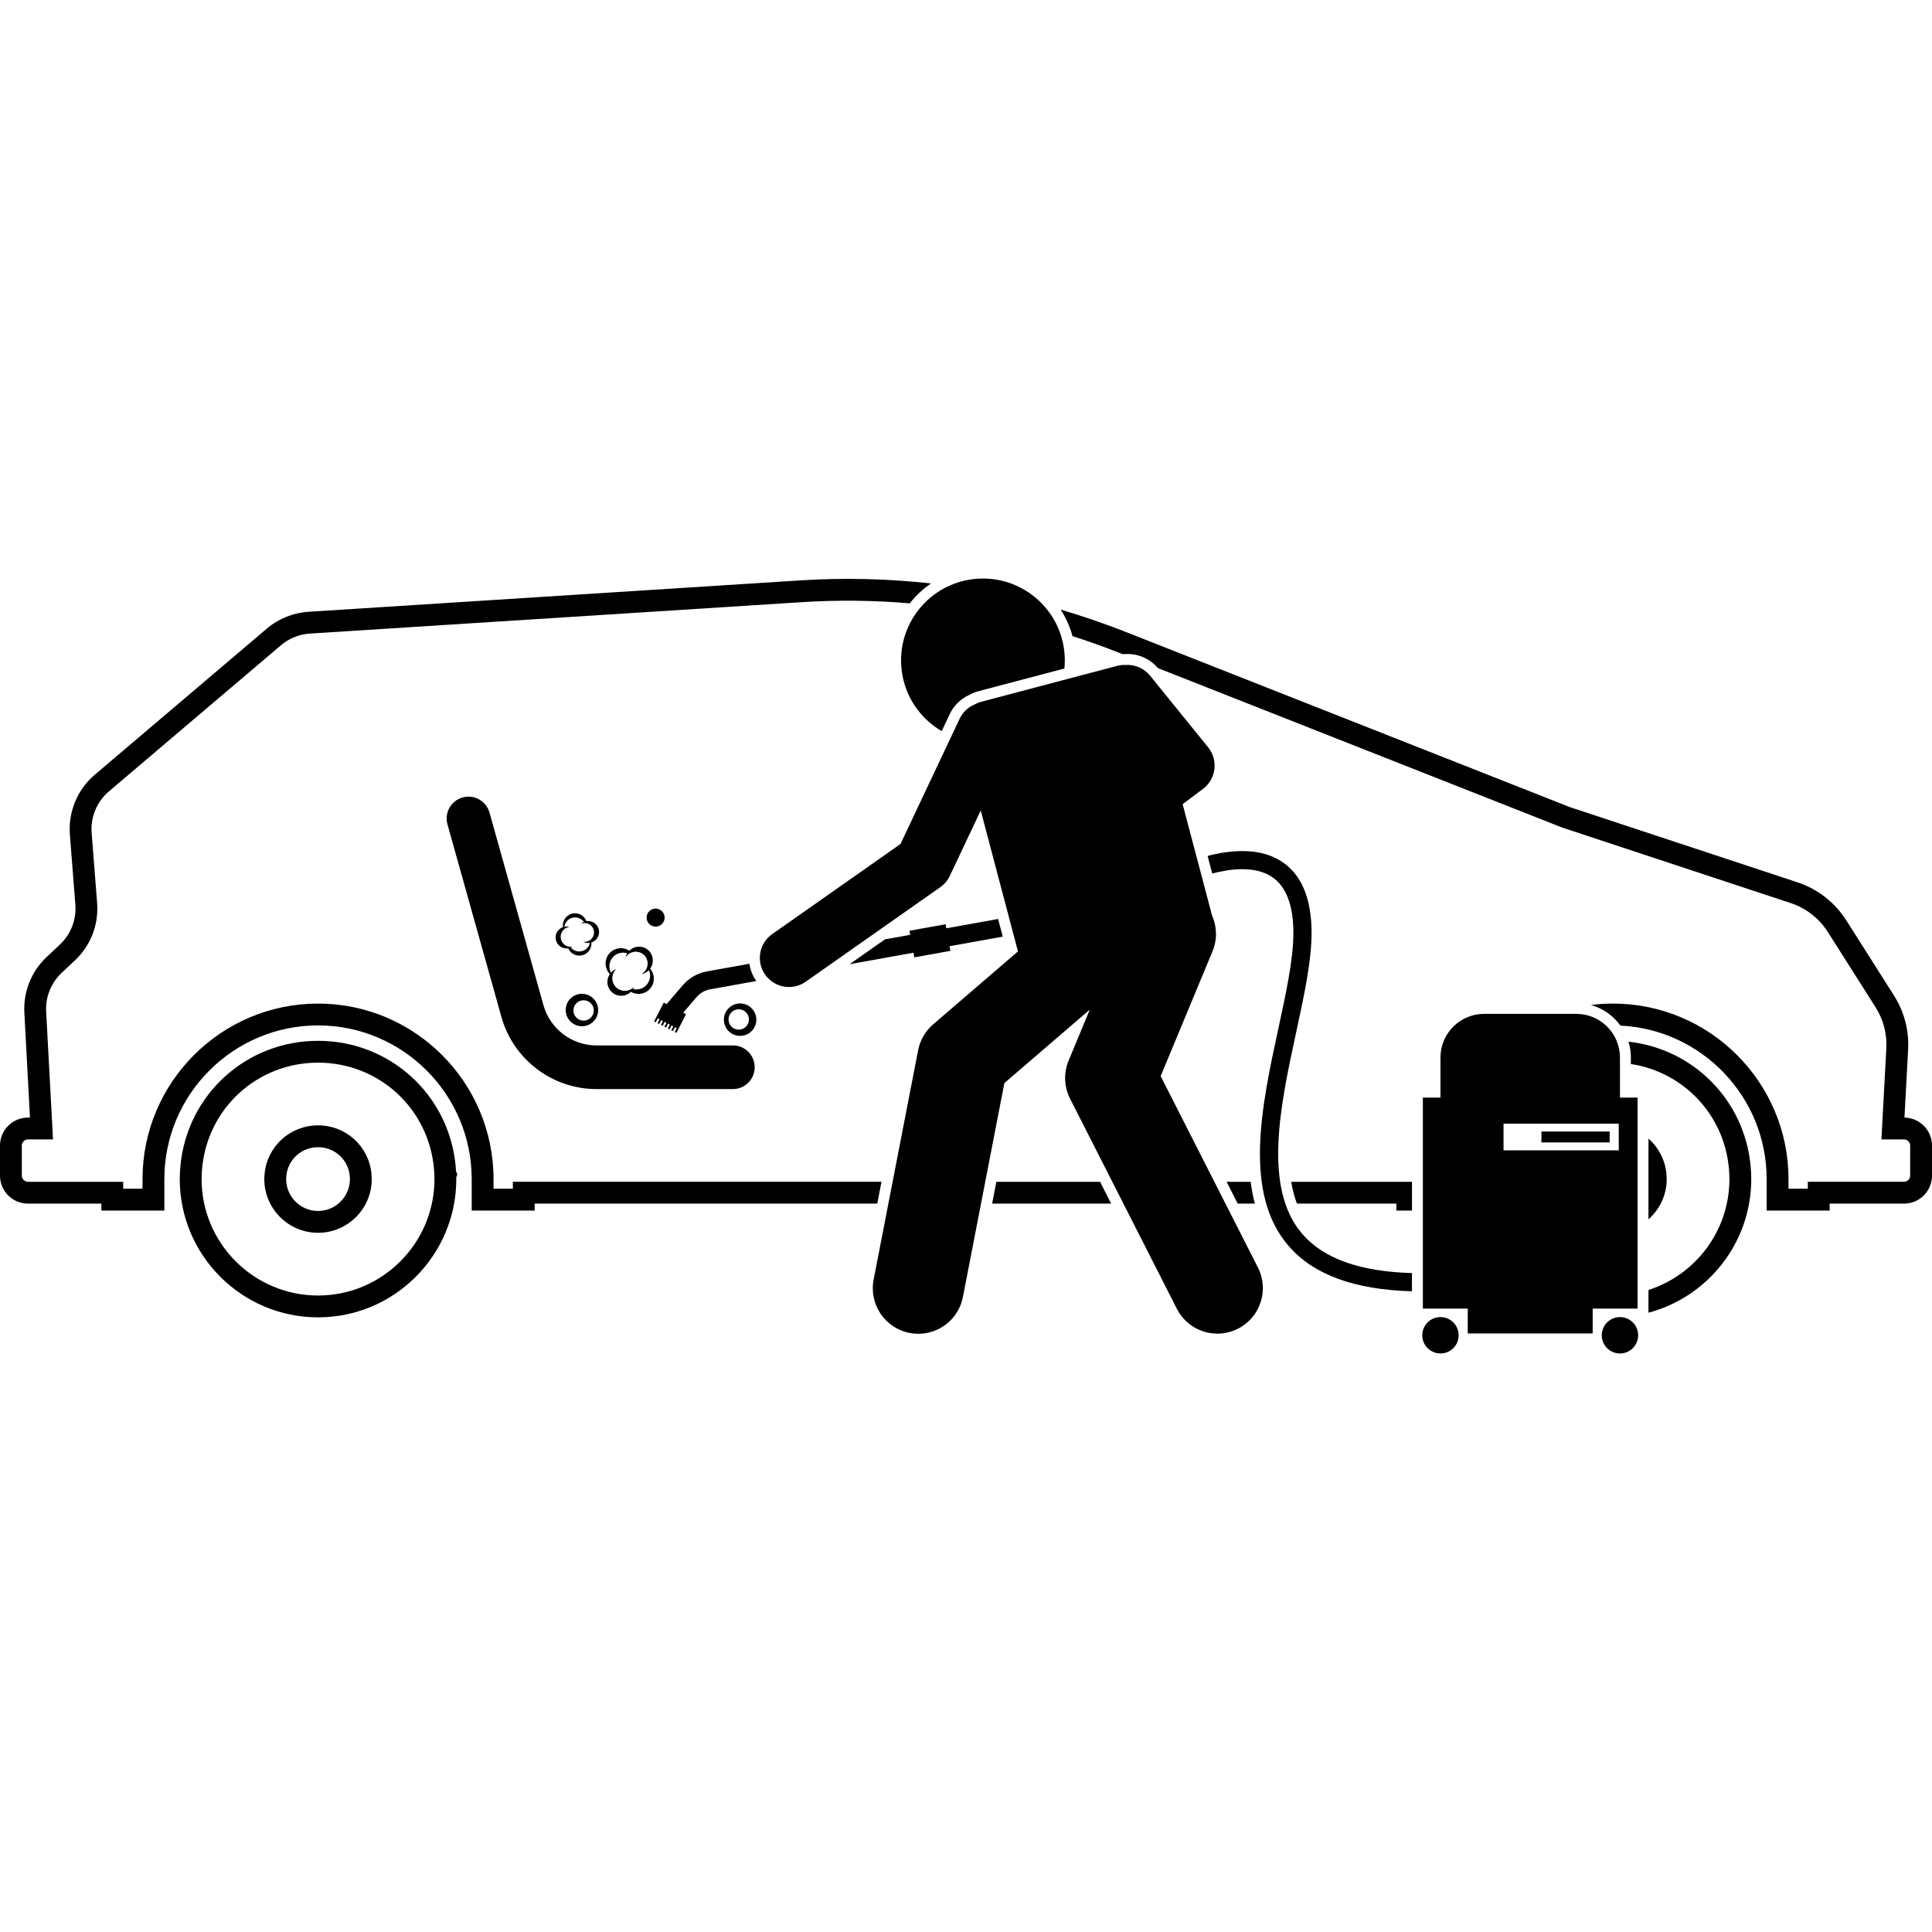<?xml version="1.0" encoding="UTF-8"?>
<svg xmlns="http://www.w3.org/2000/svg" id="Layer_1" height="512" viewBox="0 0 530.978 212.978" width="512">
  <g>
    <path d="m273.832 165.796-1.163 6h32.715l-3.05-6z"></path>
    <path d="m140.948 165.796v1.91h-5.309v-2.654c0-26.597-21.638-48.234-48.235-48.234s-48.234 21.638-48.234 48.234v2.654h-5.309v-1.91h-26.18c-.911 0-1.681-.77-1.681-1.681v-8.284c0-.911.77-1.681 1.681-1.681h6.887l-1.882-35.147c-.214-4.008 1.34-7.883 4.264-10.632l3.627-3.409c4.351-4.09 6.579-9.851 6.114-15.804l-1.504-19.248c-.339-4.336 1.438-8.605 4.752-11.42l47.281-40.158c2.216-1.882 5.034-3.02 7.934-3.206l135.111-8.625c9.99-.638 19.926-.52 29.78.313.055-.07.106-.143.162-.213 1.639-2.056 3.552-3.814 5.67-5.246-11.89-1.319-23.904-1.613-35.994-.842l-135.111 8.625c-4.181.267-8.242 1.908-11.436 4.62l-47.281 40.158c-4.778 4.058-7.339 10.211-6.85 16.461l1.504 19.248c.323 4.13-1.223 8.127-4.242 10.964l-3.627 3.41c-4.215 3.962-6.455 9.547-6.146 15.323l1.543 28.827h-.557c-4.235 0-7.681 3.446-7.681 7.681v8.284c0 4.235 3.446 7.681 7.681 7.681h20.18v1.91h17.309v-8.654c0-23.288 18.946-42.234 42.234-42.234 23.289 0 42.235 18.946 42.235 42.234v8.654h17.309v-1.91h94.151l1.164-6h-101.315z"></path>
    <path d="m502.845 173.706v-1.91h20.452c4.235 0 7.681-3.446 7.681-7.681v-8.284c0-4.199-3.387-7.622-7.572-7.68l1.009-18.69c.284-5.264-1.058-10.398-3.881-14.848l-13.122-20.685c-3.109-4.901-7.856-8.602-13.366-10.422l-62.586-20.677-122.022-48.132c-5.929-2.339-11.916-4.382-17.949-6.161 1.443 2.207 2.554 4.658 3.264 7.288 4.186 1.351 8.351 2.824 12.484 4.454l1.269.501c.155-.007.309-.03.464-.03.097 0 .194.002.29.004.199-.011.398-.016.596-.016 3.25 0 6.283 1.416 8.375 3.878l111.106 43.826 62.827 20.761c4.197 1.387 7.813 4.206 10.181 7.939l13.122 20.685c2.15 3.39 3.173 7.301 2.957 11.31l-1.35 25.013h6.223c.911 0 1.681.77 1.681 1.681v8.284c0 .911-.77 1.681-1.681 1.681h-26.452v1.91h-5.309v-2.654c0-26.597-21.638-48.234-48.234-48.234-2.051 0-4.069.144-6.054.393 3.305.924 6.146 2.949 8.111 5.659 22.336 1.077 40.178 19.584 40.178 42.182v8.654h17.308z"></path>
    <path d="m337.112 165.796 3.049 6h4.714c-.515-1.944-.89-3.948-1.149-6z"></path>
    <path d="m356.447 171.796h27.312v1.91h4.295v-7.91h-33.188c.347 2.119.863 4.128 1.582 6z"></path>
    <path d="m87.409 150.287c-7.678 0-13.997 5.757-14.697 13.387-.049.524-.071.975-.071 1.378 0 8.141 6.625 14.764 14.768 14.764 8.139 0 14.76-6.623 14.76-14.764 0-.424-.022-.886-.068-1.393-.7-7.623-7.017-13.372-14.692-13.372zm0 23.529c-4.835 0-8.768-3.932-8.768-8.764 0-.24.016-.508.045-.825.416-4.527 4.166-7.94 8.723-7.94 4.555 0 8.303 3.405 8.717 7.917.028.307.043.589.043.848 0 4.833-3.93 8.764-8.76 8.764z"></path>
    <path d="m448.219 133.427c14.352 2.18 25.573 13.77 26.941 28.657.095 1.04.141 2.012.141 2.969 0 14.245-9.358 26.342-22.248 30.476v6.25c16.242-4.316 28.248-19.143 28.248-36.726 0-1.141-.054-2.29-.166-3.516-1.675-18.224-15.775-32.285-33.565-34.242.419 1.378.649 2.838.649 4.351v1.782z"></path>
    <path d="m458.065 165.052c0-.424-.022-.886-.068-1.393-.359-3.911-2.203-7.321-4.944-9.723v22.172c3.066-2.707 5.012-6.654 5.012-11.057z"></path>
    <path d="m187.649 111.781-4.452 5.192-.781-.403-1.741 3.376-.908 1.761.459.236.549-1.064.486.251-.549 1.064.459.236.549-1.064.486.251-.549 1.064.459.236.549-1.064.486.251-.549 1.064.459.236.549-1.064.486.251-.549 1.064.459.236.549-1.064.486.251-.549 1.064.459.236.549-1.064.486.251-.549 1.064.459.236.549-1.064 2.1-4.073-.78-.402 3.681-4.292c.959-1.118 2.285-1.877 3.734-2.138l12.674-2.282c-.008-.011-.018-.021-.025-.032-1.018-1.45-1.625-3.064-1.867-4.708l-11.668 2.101c-2.579.464-4.938 1.815-6.644 3.804z"></path>
    <path d="m251.282 104.114 9.914-1.785-.23-1.278 14.629-2.635-1.281-4.85-14.234 2.563-.201-1.115-9.914 1.785.201 1.115-6.945 1.251-9.727 6.832 17.558-3.162z"></path>
    <path d="m358.015 180.25c-11.067-12.649-6.128-35.474-1.772-55.612 2.171-10.036 4.223-19.516 4.223-27.202 0-9.668-2.871-16.35-8.534-19.86-6.049-3.749-13.971-2.921-20.044-1.337l1.277 4.832c5.112-1.348 11.559-2.084 16.14.76 4.087 2.539 6.16 7.789 6.16 15.605 0 7.152-1.996 16.377-4.109 26.145-4.606 21.29-9.827 45.419 2.895 59.961 6.838 7.816 17.96 11.895 33.802 12.351v-5.007c-14.269-.421-24.168-3.926-30.038-10.636z"></path>
    <path d="m266.495 31.928c.769-.418 1.568-.738 2.377-.952l23.663-6.252c.152-1.547.149-3.133-.032-4.74-1.391-12.349-12.529-21.231-24.877-19.841-12.35 1.391-21.231 12.528-19.841 24.877.827 7.343 5.1 13.46 11.025 16.921l2.203-4.666c1.125-2.381 3.067-4.274 5.481-5.347z"></path>
    <path d="m325.027 62.012 5.592-4.194c1.739-1.304 2.873-3.261 3.14-5.418.267-2.158-.356-4.331-1.725-6.019l-15.96-19.686c-1.706-2.104-4.261-3.111-6.773-2.938-.759-.033-1.536.047-2.309.251l-37.353 9.87c-.651.172-1.254.43-1.815.745-1.738.741-3.226 2.09-4.097 3.934l-16.238 34.395-35.258 24.765c-3.616 2.54-4.488 7.529-1.948 11.145 1.557 2.217 4.035 3.402 6.553 3.402 1.588 0 3.193-.472 4.591-1.454l36.991-25.982c1.135-.797 2.044-1.877 2.636-3.131l8.479-17.961 10.238 38.745-23.313 20.049c-2.123 1.826-3.572 4.312-4.114 7.06l-12.235 63.058c-1.335 6.773 3.074 13.346 9.847 14.681.816.161 1.629.238 2.431.238 5.85 0 11.077-4.128 12.251-10.085l11.399-58.817 23.473-20.187-5.821 14.02c-1.403 3.38-1.255 7.205.406 10.466l29.344 57.731c2.208 4.335 6.596 6.83 11.149 6.83 1.908 0 3.846-.439 5.663-1.364 6.152-3.133 8.599-10.66 5.466-16.811l-26.726-52.592 14.246-34.308c1.368-3.294 1.212-6.834-.128-9.856z"></path>
    <path d="m433.219 119.645h-25.332c-6.627 0-12 5.373-12 12v11h-4.834v58h12.333v6.833h34.334v-6.833h12.333v-58h-4.834v-11c0-6.627-5.371-12-12-12zm11.668 30.166v7.334h-31.667v-7.334z"></path>
    <path d="m423.636 151.978h18.75v3h-18.75z"></path>
    <circle cx="395.887" cy="207.978" r="5"></circle>
    <circle cx="445.22" cy="207.978" r="5"></circle>
    <path d="m156.851 115.372c-1.777 1.704-1.836 4.527-.132 6.304s4.527 1.836 6.304.132c1.777-1.704 1.836-4.527.132-6.304s-4.527-1.836-6.304-.132zm5.485 5.353c-1.117 1.071-2.889 1.034-3.96-.083s-1.034-2.889.083-3.96c1.117-1.071 2.889-1.034 3.96.083 1.071 1.116 1.034 2.889-.083 3.96z"></path>
    <path d="m168.033 113.557c1.474 1.477 3.86 1.484 5.346.026 1.612.936 3.705.731 5.087-.648 1.57-1.567 1.629-4.054.211-5.712 1.097-1.485.987-3.581-.357-4.928-1.478-1.481-3.874-1.486-5.359-.015-1.634-1.075-3.852-.896-5.291.54-1.627 1.623-1.644 4.24-.063 5.893-1.028 1.479-.892 3.523.426 4.843zm.553-9.64c1.035-1.033 2.512-1.328 3.817-.921-.231.376-.395.78-.483 1.2.141-.243.302-.478.511-.686 1.277-1.274 3.345-1.272 4.619.005 1.274 1.277 1.272 3.345-.005 4.619-.249.249-.535.434-.833.586.769-.118 1.51-.463 2.103-1.054.011-.011.018-.024.028-.035.606 1.392.347 3.07-.793 4.207-.974.972-2.34 1.293-3.586.99.124-.206.229-.419.31-.64-.036.039-.062.084-.1.122-1.351 1.348-3.538 1.346-4.886-.005s-1.345-3.538.005-4.886c.038-.038.083-.064.122-.099-.501.183-.974.466-1.377.868-.049.049-.083.107-.13.158-.739-1.432-.525-3.229.677-4.428z"></path>
    <path d="m156.16 101.636c.601 1.356 2.045 2.202 3.58 1.959 1.744-.276 2.943-1.851 2.804-3.581 1.4-.444 2.309-1.846 2.072-3.341-.26-1.645-1.801-2.767-3.445-2.513-.551-1.456-2.063-2.376-3.661-2.123-1.806.286-3.04 1.964-2.793 3.767-1.353.472-2.22 1.853-1.988 3.319.259 1.64 1.793 2.759 3.432 2.514zm.248-5.88c.042-.007.083-.002.125-.007-.409-.116-.846-.155-1.293-.084-.055.009-.104.03-.157.041.193-1.268 1.17-2.325 2.504-2.536 1.149-.182 2.239.318 2.889 1.19-.324.134-.619.318-.872.547.204-.091.418-.167.649-.203 1.417-.224 2.748.743 2.973 2.161.224 1.417-.743 2.748-2.161 2.973-.277.044-.547.03-.81-.012.551.283 1.188.407 1.847.303.012-.002.023-.007.035-.009-.26 1.18-1.21 2.14-2.476 2.34-1.081.171-2.111-.26-2.772-1.038.176-.075.343-.163.499-.268-.041.009-.079.025-.121.032-1.5.237-2.908-.786-3.145-2.286-.237-1.5.786-2.908 2.286-3.145z"></path>
    <path d="m125.341 163.004c-.027-.485-.057-.973-.102-1.467-1.807-19.66-18.071-34.485-37.831-34.485-19.764 0-36.029 14.825-37.834 34.481-.114 1.228-.169 2.379-.169 3.519 0 20.953 17.048 37.999 38.003 37.999 20.951 0 37.997-17.046 37.997-37.999 0-.172-.01-.353-.013-.527.144-.21.247-.449.247-.723-0-.306-.122-.576-.298-.798zm-37.933 34.048c-17.647 0-32.003-14.355-32.003-32 0-.953.047-1.922.144-2.967 1.52-16.552 15.216-29.034 31.859-29.034 16.639 0 30.334 12.482 31.856 29.033.095 1.035.141 2.006.141 2.968 0 17.645-14.354 32-31.997 32z"></path>
    <path d="m180.186 90.713c-1.368 0-2.477 1.109-2.477 2.477s1.109 2.477 2.477 2.477 2.477-1.109 2.477-2.477-1.109-2.477-2.477-2.477z"></path>
    <path d="m204.78 125.482c2.343-.758 3.628-3.272 2.87-5.615-.758-2.343-3.272-3.628-5.615-2.87-2.343.758-3.628 3.272-2.87 5.615.758 2.343 3.272 3.628 5.615 2.87zm-2.614-6.965c1.472-.476 3.051.331 3.527 1.803.476 1.472-.331 3.051-1.803 3.527-1.472.476-3.051-.331-3.527-1.803-.476-1.472.331-3.051 1.803-3.527z"></path>
    <path d="m149.369 117.282-14.836-52.951c-.894-3.192-4.21-5.054-7.396-4.159-3.191.894-5.053 4.206-4.159 7.396l14.836 52.951c3.266 11.656 14.002 19.797 26.107 19.797h37.494c3.313 0 6-2.687 6-6s-2.687-6-6-6h-37.494c-6.748-0-12.732-4.538-14.553-11.035z"></path>
  </g>
</svg>
